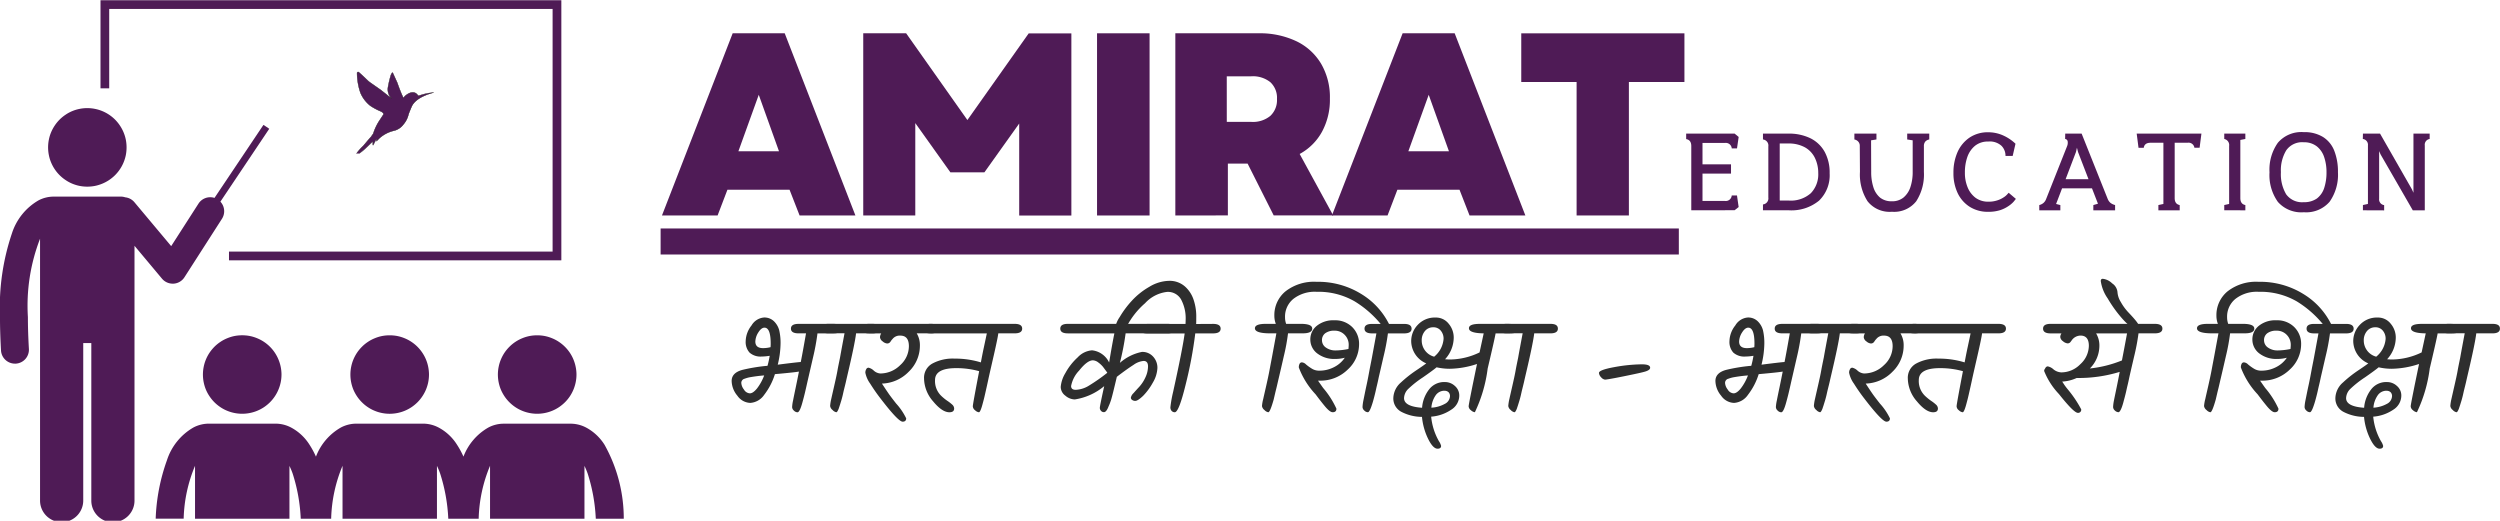 <svg xmlns="http://www.w3.org/2000/svg" xmlns:xlink="http://www.w3.org/1999/xlink" width="149.57" height="31.16" viewBox="0 0 149.57 31.16">
  <defs>
    <clipPath id="clip-path">
      <path id="Path_128" data-name="Path 128" d="M24.258,170H40.474v23.845H24.258Zm0,0" transform="translate(-24.258 -170)"/>
    </clipPath>
    <clipPath id="clip-path-2">
      <path id="Path_131" data-name="Path 131" d="M37,154.336H65.006v15.713H37Zm0,0" transform="translate(-37 -154.336)"/>
    </clipPath>
    <clipPath id="clip-path-3">
      <path id="Path_135" data-name="Path 135" d="M44,208H72.243v6.068H44Zm0,0" transform="translate(-44 -208)"/>
    </clipPath>
    <clipPath id="clip-path-4">
      <path id="Path_138" data-name="Path 138" d="M69.758,163.516h4.781v4.9H69.758Zm0,0" transform="translate(-69.758 -163.516)" fill="#4f1b56"/>
    </clipPath>
    <clipPath id="clip-path-5">
      <path id="Path_140" data-name="Path 140" d="M69.758,163.516h4.9v4.9h-4.9Zm0,0" transform="translate(-69.758 -163.516)"/>
    </clipPath>
    <clipPath id="clip-logo_amirat_2">
      <rect width="149.57" height="31.16"/>
    </clipPath>
  </defs>
  <g id="logo_amirat_2" data-name="logo amirat – 2" clip-path="url(#clip-logo_amirat_2)">
    <rect width="149.57" height="31.16" fill="rgba(255,255,255,0)"/>
    <g id="_7._logo" data-name="7. logo" transform="translate(-24.258 -154.336)">
      <path id="Path_90" data-name="Path 90" d="M108.934,183.621h60.918v1.557H108.934Zm0,0" transform="translate(-45.153 -15.616)" fill="#4f1b56"/>
      <g id="Group_11" data-name="Group 11" transform="translate(63.862 156.332)">
        <g id="Group_10" data-name="Group 10" transform="translate(0 0)">
          <g id="Group_9" data-name="Group 9" transform="translate(0 0)">
            <path id="Path_91" data-name="Path 91" d="M.172-12.448l4.23-10.9H7.516l4.23,10.9H8.406l-.6-1.539H4.088L3.5-12.448Zm4.573-3.843H7.173L5.963-19.668Zm0,0" transform="translate(-0.172 23.344)" fill="#4f1b56"/>
          </g>
        </g>
      </g>
      <g id="Group_14" data-name="Group 14" transform="translate(75.904 156.332)">
        <g id="Group_13" data-name="Group 13" transform="translate(0 0)">
          <g id="Group_12" data-name="Group 12" transform="translate(0 0)">
            <path id="Path_92" data-name="Path 92" d="M2.469-12.448v-10.9H5.036L8.7-18.158l3.668-5.185h2.553v10.9H11.8v-5.506L9.718-15.03H7.683l-2.1-2.946v5.528Zm0,0" transform="translate(-2.469 23.344)" fill="#4f1b56"/>
          </g>
        </g>
      </g>
      <g id="Group_17" data-name="Group 17" transform="translate(89.892 156.332)">
        <g id="Group_16" data-name="Group 16" transform="translate(0 0)">
          <g id="Group_15" data-name="Group 15" transform="translate(0 0)">
            <path id="Path_93" data-name="Path 93" d="M2.469-12.448v-10.9H5.612v10.9Zm0,0" transform="translate(-2.469 23.344)" fill="#4f1b56"/>
          </g>
        </g>
      </g>
      <g id="Group_20" data-name="Group 20" transform="translate(94.576 156.332)">
        <g id="Group_19" data-name="Group 19" transform="translate(0 0)">
          <g id="Group_18" data-name="Group 18" transform="translate(0 0)">
            <path id="Path_94" data-name="Path 94" d="M2.469-12.448v-10.9H7.435a5.084,5.084,0,0,1,2.275.474,3.453,3.453,0,0,1,1.481,1.349,3.96,3.96,0,0,1,.525,2.086,4,4,0,0,1-.474,1.984,3.339,3.339,0,0,1-1.335,1.327l2.006,3.676H8.354l-1.561-3.1H5.612v3.1Zm3.078-5.6H7.012a1.634,1.634,0,0,0,1.138-.357,1.289,1.289,0,0,0,.4-1.014,1.268,1.268,0,0,0-.4-1.006,1.66,1.66,0,0,0-1.138-.35H5.546Zm0,0" transform="translate(-2.469 23.344)" fill="#4f1b56"/>
          </g>
        </g>
      </g>
      <g id="Group_23" data-name="Group 23" transform="translate(103.944 156.332)">
        <g id="Group_22" data-name="Group 22" transform="translate(0 0)">
          <g id="Group_21" data-name="Group 21" transform="translate(0 0)">
            <path id="Path_95" data-name="Path 95" d="M.172-12.448l4.23-10.9H7.516l4.23,10.9H8.406l-.6-1.539H4.088L3.5-12.448Zm4.573-3.843H7.173L5.963-19.668Zm0,0" transform="translate(-0.172 23.344)" fill="#4f1b56"/>
          </g>
        </g>
      </g>
      <g id="Group_26" data-name="Group 26" transform="translate(115.272 156.332)">
        <g id="Group_25" data-name="Group 25" transform="translate(0 0)">
          <g id="Group_24" data-name="Group 24" transform="translate(0 0)">
            <path id="Path_96" data-name="Path 96" d="M4.249-12.448v-7.986H.938v-2.91H10.7v2.91H7.377v7.986Zm0,0" transform="translate(-0.938 23.344)" fill="#4f1b56"/>
          </g>
        </g>
      </g>
      <g id="Group_29" data-name="Group 29" transform="translate(125.137 162.33)">
        <g id="Group_28" data-name="Group 28" transform="translate(0 0)">
          <g id="Group_27" data-name="Group 27" transform="translate(0 0)">
            <path id="Path_97" data-name="Path 97" d="M.713-5.241V-9.084q0-.364-.306-.416v-.328h2.9l.241.2-.1.686H3.134a.354.354,0,0,0-.4-.328H1.384V-7.99H3.09v.554H1.384V-5.8H2.733a.354.354,0,0,0,.4-.328h.314l.1.693-.241.19Zm0,0" transform="translate(-0.406 9.828)" fill="#4f1b56"/>
          </g>
        </g>
      </g>
      <g id="Group_32" data-name="Group 32" transform="translate(129.733 162.33)">
        <g id="Group_31" data-name="Group 31" transform="translate(0 0)">
          <g id="Group_30" data-name="Group 30" transform="translate(0 0)">
            <path id="Path_98" data-name="Path 98" d="M1.978-9.828a2.912,2.912,0,0,1,1.342.284,1.979,1.979,0,0,1,.846.817,2.59,2.59,0,0,1,.292,1.269,2.116,2.116,0,0,1-.635,1.641,2.6,2.6,0,0,1-1.809.576H.469v-.35A.364.364,0,0,0,.79-6.007V-9.062a.366.366,0,0,0-.321-.416v-.35Zm-.007.591h-.5v3.413h.54a1.8,1.8,0,0,0,1.32-.438,1.618,1.618,0,0,0,.445-1.2,2.048,2.048,0,0,0-.2-.912A1.461,1.461,0,0,0,2.992-9,1.992,1.992,0,0,0,1.971-9.237Zm0,0" transform="translate(-0.469 9.828)" fill="#4f1b56"/>
          </g>
        </g>
      </g>
      <g id="Group_35" data-name="Group 35" transform="translate(135.204 162.33)">
        <g id="Group_34" data-name="Group 34" transform="translate(0 0)">
          <g id="Group_33" data-name="Group 33" transform="translate(0 0)">
            <path id="Path_99" data-name="Path 99" d="M4.947-9.828v.35a.411.411,0,0,0-.241.131.41.41,0,0,0-.08.263v1.546A2.948,2.948,0,0,1,4.166-5.78a1.677,1.677,0,0,1-1.451.627A1.682,1.682,0,0,1,1.256-5.78,2.952,2.952,0,0,1,.8-7.538L.79-9.092A.365.365,0,0,0,.7-9.347a.409.409,0,0,0-.233-.131v-.35h1.32v.35l-.321.051.007,1.889a2.941,2.941,0,0,0,.131.919,1.327,1.327,0,0,0,.4.62,1.093,1.093,0,0,0,.7.219A1.068,1.068,0,0,0,3.4-6a1.363,1.363,0,0,0,.416-.62,2.831,2.831,0,0,0,.139-.919V-9.427l-.328-.051v-.35Zm0,0" transform="translate(-0.469 9.828)" fill="#4f1b56"/>
          </g>
        </g>
      </g>
      <g id="Group_38" data-name="Group 38" transform="translate(141.129 162.249)">
        <g id="Group_37" data-name="Group 37" transform="translate(0 0)">
          <g id="Group_36" data-name="Group 36">
            <path id="Path_100" data-name="Path 100" d="M2.836-10a2.179,2.179,0,0,1,.853.175,2.636,2.636,0,0,1,.773.511l-.168.729h-.43a.839.839,0,0,0-.241-.605,1.035,1.035,0,0,0-.788-.255,1.219,1.219,0,0,0-.795.255,1.5,1.5,0,0,0-.459.671,2.758,2.758,0,0,0-.146.926A2.256,2.256,0,0,0,1.6-6.7a1.477,1.477,0,0,0,.481.627,1.263,1.263,0,0,0,.751.226,1.618,1.618,0,0,0,.547-.08,1.5,1.5,0,0,0,.379-.182A.968.968,0,0,0,3.981-6.3l.073-.08.43.365c-.02.029-.066.088-.139.175a1.622,1.622,0,0,1-.314.263,1.933,1.933,0,0,1-.5.241,2.322,2.322,0,0,1-.7.095,2.022,2.022,0,0,1-1.109-.3,1.974,1.974,0,0,1-.722-.824A2.746,2.746,0,0,1,.75-7.571,3,3,0,0,1,1-8.826a2.055,2.055,0,0,1,.722-.861A1.957,1.957,0,0,1,2.836-10Zm0,0" transform="translate(-0.75 10)" fill="#4f1b56"/>
          </g>
        </g>
      </g>
      <g id="Group_41" data-name="Group 41" transform="translate(146.264 162.33)">
        <g id="Group_40" data-name="Group 40" transform="translate(0 0)">
          <g id="Group_39" data-name="Group 39" transform="translate(0 0)">
            <path id="Path_101" data-name="Path 101" d="M4.357-5.926a.631.631,0,0,0,.168.241.77.77,0,0,0,.277.131v.314H3.5v-.314l.277-.08-.357-.919H1.629l-.357.934.255.066v.314H.266v-.314a.632.632,0,0,0,.255-.131.575.575,0,0,0,.153-.226L1.921-9.055a.549.549,0,0,0,.044-.306.169.169,0,0,0-.153-.146l.007-.321H2.8ZM1.841-7.1H3.212L2.585-8.727l-.066-.255-.058.255Zm0,0" transform="translate(-0.266 9.828)" fill="#4f1b56"/>
          </g>
        </g>
      </g>
      <g id="Group_44" data-name="Group 44" transform="translate(152.092 162.33)">
        <g id="Group_43" data-name="Group 43" transform="translate(0 0)">
          <g id="Group_42" data-name="Group 42" transform="translate(0 0)">
            <path id="Path_102" data-name="Path 102" d="M.547-9.828H4.42l-.109.846H4a.351.351,0,0,0-.4-.3h-.78V-5.97c0,.239.1.377.3.416v.314H1.845v-.314l.3-.066V-9.281H1.378c-.244,0-.379.1-.408.3H.656Zm0,0" transform="translate(-0.547 9.828)" fill="#4f1b56"/>
          </g>
        </g>
      </g>
      <g id="Group_47" data-name="Group 47" transform="translate(157.331 162.33)">
        <g id="Group_46" data-name="Group 46" transform="translate(0 0)">
          <g id="Group_45" data-name="Group 45" transform="translate(0 0)">
            <path id="Path_103" data-name="Path 103" d="M.422-5.241v-.314L.714-5.62V-9.092a.371.371,0,0,0-.292-.416v-.321H1.684v.321l-.3.058V-5.97c0,.239.1.377.3.416v.314Zm0,0" transform="translate(-0.422 9.828)" fill="#4f1b56"/>
          </g>
        </g>
      </g>
      <g id="Group_50" data-name="Group 50" transform="translate(160.041 162.242)">
        <g id="Group_49" data-name="Group 49" transform="translate(0 0)">
          <g id="Group_48" data-name="Group 48" transform="translate(0 0)">
            <path id="Path_104" data-name="Path 104" d="M2.8-10.016a2.1,2.1,0,0,1,1.152.292,1.7,1.7,0,0,1,.671.824,3.413,3.413,0,0,1,.219,1.284,2.8,2.8,0,0,1-.5,1.765A1.849,1.849,0,0,1,2.8-5.224a1.867,1.867,0,0,1-1.553-.62,2.765,2.765,0,0,1-.5-1.772,2.777,2.777,0,0,1,.5-1.765A1.848,1.848,0,0,1,2.8-10.016Zm-.007.605a1.16,1.16,0,0,0-1.043.481,2.3,2.3,0,0,0-.321,1.305A2.368,2.368,0,0,0,1.742-6.3a1.171,1.171,0,0,0,1.05.474,1.308,1.308,0,0,0,.788-.219,1.289,1.289,0,0,0,.438-.627,2.977,2.977,0,0,0,.139-.948,2.773,2.773,0,0,0-.139-.9,1.363,1.363,0,0,0-.445-.649A1.226,1.226,0,0,0,2.792-9.41Zm0,0" transform="translate(-0.75 10.016)" fill="#4f1b56"/>
          </g>
        </g>
      </g>
      <g id="Group_53" data-name="Group 53" transform="translate(165.62 162.33)">
        <g id="Group_52" data-name="Group 52" transform="translate(0 0)">
          <g id="Group_51" data-name="Group 51" transform="translate(0 0)">
            <path id="Path_105" data-name="Path 105" d="M.476-5.241v-.314l.3-.066v-3.5a.35.35,0,0,0-.306-.387l.007-.321H1.5l1.911,3.34.088.2V-9.828h.97v.321a.346.346,0,0,0-.292.387v3.88H3.459L1.534-8.581l-.088-.2v2.844a.346.346,0,0,0,.3.387v.314Zm0,0" transform="translate(-0.469 9.828)" fill="#4f1b56"/>
          </g>
        </g>
      </g>
      <g id="Group_56" data-name="Group 56" transform="translate(68.032 173.333)">
        <g id="Group_55" data-name="Group 55" transform="translate(0 0)">
          <g id="Group_54" data-name="Group 54" transform="translate(0 0)">
            <path id="Path_106" data-name="Path 106" d="M4.6-11.886H6.691c.3,0,.452.095.452.284s-.151.284-.452.284H5.728a13.5,13.5,0,0,1-.263,1.429Q5.26-9,5.145-8.5c-.073.326-.129.573-.168.737s-.088.354-.146.562c-.108.4-.208.605-.3.605a.311.311,0,0,1-.211-.1.291.291,0,0,1-.109-.212,2.345,2.345,0,0,1,.058-.4c.038-.2.095-.474.168-.824s.133-.649.182-.9q-.293.052-1.437.153a3.927,3.927,0,0,1-.649,1.247,1.093,1.093,0,0,1-.824.474.977.977,0,0,1-.773-.43,1.418,1.418,0,0,1-.343-.882c0-.325.213-.547.642-.664A10.381,10.381,0,0,1,2.643-9.37c.038,0,.069-.007.095-.007a5.182,5.182,0,0,0,.131-.6,2.916,2.916,0,0,1-.474.044.987.987,0,0,1-.729-.233.948.948,0,0,1-.233-.693,1.577,1.577,0,0,1,.35-.934.956.956,0,0,1,.737-.474.817.817,0,0,1,.613.233,1.179,1.179,0,0,1,.306.532,3.361,3.361,0,0,1,.08.824,5.537,5.537,0,0,1-.168,1.233q1.13-.145,1.378-.16c.1-.5.2-1.072.314-1.714H4.6q-.459,0-.459-.284T4.6-11.886Zm-2.13,1.451a1.811,1.811,0,0,0,.452-.058c0-.044.007-.113.007-.212q0-.955-.372-.955c-.128,0-.252.1-.372.292a1.077,1.077,0,0,0-.175.547C2.016-10.563,2.169-10.435,2.475-10.435ZM1.17-8.356a.716.716,0,0,0,.16.4.438.438,0,0,0,.35.226c.131,0,.273-.1.43-.292a3.016,3.016,0,0,0,.43-.78,8.665,8.665,0,0,0-.9.117,1.965,1.965,0,0,0-.27.08A.257.257,0,0,0,1.17-8.356Zm0,0" transform="translate(-0.594 12.266)" fill="#2e2e2e"/>
          </g>
        </g>
      </g>
      <g id="Group_59" data-name="Group 59" transform="translate(73.368 173.712)">
        <g id="Group_58" data-name="Group 58" transform="translate(0 0)">
          <g id="Group_57" data-name="Group 57" transform="translate(0 0)">
            <path id="Path_107" data-name="Path 107" d="M.687-11.453H3.312c.3,0,.445.095.445.284s-.15.284-.445.284h-.97q-.074.621-.518,2.5c-.04.171-.071.31-.095.416s-.057.237-.095.387-.064.273-.088.379-.055.219-.088.335l-.088.284c-.026.078-.049.151-.073.219-.055.131-.1.2-.139.2A.406.406,0,0,1,.935-6.3a.364.364,0,0,1-.146-.241,2.617,2.617,0,0,1,.066-.416c.047-.213.111-.492.19-.839s.142-.631.182-.861.095-.485.153-.773c.106-.6.2-1.083.27-1.459H.687c-.3,0-.452-.095-.452-.284S.384-11.453.687-11.453Zm0,0" transform="translate(-0.234 11.453)" fill="#2e2e2e"/>
          </g>
        </g>
      </g>
      <g id="Group_62" data-name="Group 62" transform="translate(75.814 173.712)">
        <g id="Group_61" data-name="Group 61" transform="translate(0 0)">
          <g id="Group_60" data-name="Group 60" transform="translate(0 0)">
            <path id="Path_108" data-name="Path 108" d="M.929-11.453H4.62q.459,0,.459.284t-.459.284H3.774a1.379,1.379,0,0,1,.19.737,2.158,2.158,0,0,1-.671,1.561,2.321,2.321,0,0,1-1.6.707c.222.341.372.562.445.664s.206.277.4.525a3.713,3.713,0,0,1,.605.89c0,.131-.071.2-.212.2q-.257,0-1.3-1.357a10.7,10.7,0,0,1-.642-.919A1.67,1.67,0,0,1,.7-8.529v-.007a.4.4,0,0,1,.051-.2.155.155,0,0,1,.139-.095A.671.671,0,0,1,1.2-8.66a.653.653,0,0,0,.387.175,1.685,1.685,0,0,0,1.2-.5,1.528,1.528,0,0,0,.518-1.13c0-.423-.171-.635-.511-.635a.546.546,0,0,0-.474.211.717.717,0,0,0-.088.109.536.536,0,0,1-.066.088A.224.224,0,0,1,2-10.279a.464.464,0,0,1-.263-.124.348.348,0,0,1-.16-.248.437.437,0,0,1,.073-.233H.929c-.3,0-.445-.095-.445-.284S.632-11.453.929-11.453Zm0,0" transform="translate(-0.484 11.453)" fill="#2e2e2e"/>
          </g>
        </g>
      </g>
      <g id="Group_65" data-name="Group 65" transform="translate(79.484 173.712)">
        <g id="Group_64" data-name="Group 64" transform="translate(0 0)">
          <g id="Group_63" data-name="Group 63" transform="translate(0 0)">
            <path id="Path_109" data-name="Path 109" d="M1.218-11.453H6.243c.3,0,.452.095.452.284s-.151.284-.452.284H5.266q-.03.263-.27,1.313c-.16.7-.273,1.189-.335,1.481s-.117.529-.16.722-.088.394-.146.6c-.1.4-.186.605-.248.605a.392.392,0,0,1-.226-.117.318.318,0,0,1-.139-.241q0-.123.379-2.1a5.053,5.053,0,0,0-1.371-.182q-1.269,0-1.269.715a1.23,1.23,0,0,0,.4.97,2.94,2.94,0,0,0,.335.27,2.366,2.366,0,0,1,.292.226.325.325,0,0,1,.117.233c0,.151-.095.226-.284.226q-.438,0-.977-.656a2.118,2.118,0,0,1-.54-1.364.967.967,0,0,1,.489-.89,2.568,2.568,0,0,1,1.342-.3,5.221,5.221,0,0,1,1.568.226c.044-.228.1-.532.182-.912s.14-.658.175-.824H1.218c-.3,0-.452-.095-.452-.284S.915-11.453,1.218-11.453Zm0,0" transform="translate(-0.766 11.453)" fill="#2e2e2e"/>
          </g>
        </g>
      </g>
      <g id="Group_68" data-name="Group 68" transform="translate(87.692 173.712)">
        <g id="Group_67" data-name="Group 67" transform="translate(0 0)">
          <g id="Group_66" data-name="Group 66" transform="translate(0 0)">
            <path id="Path_110" data-name="Path 110" d="M1.187-11.453H7.152c.3,0,.445.095.445.284s-.15.284-.445.284H4.644A15.2,15.2,0,0,1,4.3-9.119a2.842,2.842,0,0,1,1.32-.656.86.86,0,0,1,.671.284.976.976,0,0,1,.255.671,1.859,1.859,0,0,1-.27.875,3.649,3.649,0,0,1-.583.795c-.21.2-.368.306-.474.306A.314.314,0,0,1,5.037-6.9a.164.164,0,0,1-.08-.139.524.524,0,0,1,.16-.27c.111-.126.23-.257.357-.394a2.156,2.156,0,0,0,.35-.54,1.573,1.573,0,0,0,.16-.664q0-.328-.263-.328A1.215,1.215,0,0,0,5.118-9c-.248.157-.582.394-1,.715q-.257,1.094-.335,1.349a3.448,3.448,0,0,1-.16.423c-.088.23-.181.343-.277.343a.221.221,0,0,1-.175-.08A.258.258,0,0,1,3.1-6.428q0-.109.263-1.3A3.587,3.587,0,0,1,1.6-6.931a.9.9,0,0,1-.562-.226.658.658,0,0,1-.277-.525,1.9,1.9,0,0,1,.277-.824,3.577,3.577,0,0,1,.737-.941,1.306,1.306,0,0,1,.861-.423,1.286,1.286,0,0,1,1.021.729c.131-.788.235-1.367.314-1.743H1.187c-.3,0-.452-.095-.452-.284S.884-11.453,1.187-11.453Zm1.5,2.181q-.336,0-.824.613a1.826,1.826,0,0,0-.481.926c0,.151.091.226.277.226a1.628,1.628,0,0,0,.81-.263,10.7,10.7,0,0,0,1.072-.751v-.022l-.248-.335a1.486,1.486,0,0,0-.27-.255A.581.581,0,0,0,2.682-9.272Zm0,0" transform="translate(-0.734 11.453)" fill="#2e2e2e"/>
          </g>
        </g>
      </g>
      <g id="Group_71" data-name="Group 71" transform="translate(90.963 171.13)">
        <g id="Group_70" data-name="Group 70" transform="translate(0 0)">
          <g id="Group_69" data-name="Group 69" transform="translate(0 0)">
            <path id="Path_111" data-name="Path 111" d="M-.113-14.4c.3,0,.452.095.452.284s-.151.284-.452.284H-1.178a25.194,25.194,0,0,1-.583,3.092q-.4,1.627-.642,1.626a.254.254,0,0,1-.19-.08.318.318,0,0,1-.073-.226,7.239,7.239,0,0,1,.16-.9q.569-2.582.693-3.508H-4.044q-.459,0-.459-.284t.459-.284h2.283c0-.058.007-.139.007-.241a2.383,2.383,0,0,0-.27-1.218.9.9,0,0,0-.839-.459,2.113,2.113,0,0,0-1.32.678,4.681,4.681,0,0,0-1.1,1.4,1.324,1.324,0,0,1-.226.3.336.336,0,0,1-.226.088.22.22,0,0,1-.182-.073.233.233,0,0,1-.066-.16,1.621,1.621,0,0,1,.284-.729,5.651,5.651,0,0,1,.715-.963,4.328,4.328,0,0,1,1.058-.846,2.358,2.358,0,0,1,1.181-.357,1.377,1.377,0,0,1,.955.343,1.823,1.823,0,0,1,.525.831,3.108,3.108,0,0,1,.146.89c0,.268,0,.441-.007.518Zm0,0" transform="translate(5.984 16.984)" fill="#2e2e2e"/>
          </g>
        </g>
      </g>
      <g id="Group_74" data-name="Group 74" transform="translate(99.341 171.196)">
        <g id="Group_73" data-name="Group 73" transform="translate(0 0)">
          <g id="Group_72" data-name="Group 72" transform="translate(0 0)">
            <path id="Path_112" data-name="Path 112" d="M.923-14.328h.605a1.338,1.338,0,0,1-.088-.474A1.84,1.84,0,0,1,2.1-16.268a2.768,2.768,0,0,1,1.86-.576,4.9,4.9,0,0,1,2.669.722,4.409,4.409,0,0,1,1.685,1.831q.071.249-.066.306c-.093.04-.2-.015-.306-.16A6.228,6.228,0,0,0,6.24-15.677a4.346,4.346,0,0,0-2.275-.569,2.074,2.074,0,0,0-1.386.423,1.364,1.364,0,0,0-.5,1.1,1.144,1.144,0,0,0,.066.394h.868c.461,0,.693.095.693.284s-.19.284-.569.284H2.258A11.945,11.945,0,0,1,2.01-12.41c-.122.536-.219.955-.292,1.262s-.124.545-.168.715-.091.385-.153.642c-.142.5-.248.751-.321.751A.406.406,0,0,1,.85-9.171.364.364,0,0,1,.7-9.412a2.315,2.315,0,0,1,.073-.416c.047-.213.111-.492.19-.839s.139-.631.182-.861.091-.485.146-.773c.111-.6.2-1.083.27-1.459h-.35c-.624,0-.934-.1-.934-.306C.281-14.24.495-14.328.923-14.328Zm0,0" transform="translate(-0.281 16.844)" fill="#2e2e2e"/>
          </g>
        </g>
      </g>
      <g id="Group_77" data-name="Group 77" transform="translate(101.964 173.493)">
        <g id="Group_76" data-name="Group 76" transform="translate(0 0)">
          <g id="Group_75" data-name="Group 75" transform="translate(0 0)">
            <path id="Path_113" data-name="Path 113" d="M5.524-11.7H7.435c.3,0,.452.095.452.284s-.151.284-.452.284H6.472a12.935,12.935,0,0,1-.263,1.386Q6-8.835,5.925-8.516c-.044.215-.084.39-.117.525s-.066.3-.109.474-.084.328-.117.445-.071.23-.109.335c-.078.215-.146.321-.2.321a.311.311,0,0,1-.212-.1.291.291,0,0,1-.109-.212,2.715,2.715,0,0,1,.058-.423c.044-.213.1-.507.182-.882s.135-.675.175-.89.091-.463.146-.751c.111-.6.2-1.083.27-1.459H5.524c-.3,0-.452-.095-.452-.284S5.221-11.7,5.524-11.7Zm-4.383,2.6a.445.445,0,0,1,.044-.211.15.15,0,0,1,.146-.088.4.4,0,0,1,.241.124,2.737,2.737,0,0,0,.343.248.806.806,0,0,0,.445.124,1.9,1.9,0,0,0,.89-.212,1.691,1.691,0,0,0,.642-.562,2.178,2.178,0,0,1-.576.073,1.661,1.661,0,0,1-1.079-.335,1.038,1.038,0,0,1-.408-.824,1.037,1.037,0,0,1,.379-.817,1.562,1.562,0,0,1,1.058-.336,1.439,1.439,0,0,1,1.072.408,1.4,1.4,0,0,1,.408,1.028,2.056,2.056,0,0,1-.678,1.51,2.33,2.33,0,0,1-1.7.664h-.08c.184.263.288.412.314.445a5.219,5.219,0,0,1,.788,1.233c0,.142-.077.212-.226.212-.113,0-.273-.126-.481-.379-.157-.19-.335-.419-.54-.693a4.808,4.808,0,0,1-1-1.6Zm1.386-1.619a.524.524,0,0,0,.241.438.972.972,0,0,0,.576.168,3.911,3.911,0,0,0,.766-.088c.009-.1.015-.171.015-.226a.84.84,0,0,0-.248-.627.814.814,0,0,0-.6-.241.883.883,0,0,0-.554.153A.508.508,0,0,0,2.526-10.726Zm0,0" transform="translate(-1.141 11.922)" fill="#2e2e2e"/>
          </g>
        </g>
      </g>
      <g id="Group_80" data-name="Group 80" transform="translate(107.618 173.333)">
        <g id="Group_79" data-name="Group 79" transform="translate(0 0)">
          <g id="Group_78" data-name="Group 78" transform="translate(0 0)">
            <path id="Path_114" data-name="Path 114" d="M5.765-11.886H7.442c.456,0,.686.095.686.284s-.188.284-.562.284H6.713q-.06.35-.474,2.1A8.552,8.552,0,0,1,5.473-6.6a.422.422,0,0,1-.233-.117A.318.318,0,0,1,5.1-6.956q0-.123.5-2.531A5.394,5.394,0,0,1,3.956-9.2a3.553,3.553,0,0,1-.773-.088c-.151.128-.427.328-.824.605a6.071,6.071,0,0,0-.861.678.808.808,0,0,0-.263.562q0,.5,1.079.576a2.032,2.032,0,0,1,.416-1.094,1.138,1.138,0,0,1,.941-.445.872.872,0,0,1,.605.233.75.75,0,0,1,.263.583,1,1,0,0,1-.481.839,2.468,2.468,0,0,1-1.2.416A3.66,3.66,0,0,0,3.321-4.87a.878.878,0,0,1,.131.284c0,.111-.071.168-.211.168q-.279,0-.576-.613a3.78,3.78,0,0,1-.357-1.291,2.687,2.687,0,0,1-1.24-.306.9.9,0,0,1-.474-.824,1.284,1.284,0,0,1,.452-.926,7.264,7.264,0,0,1,.868-.693q.5-.334.649-.452a1.467,1.467,0,0,1-.9-1.327,1.4,1.4,0,0,1,.4-.985,1.392,1.392,0,0,1,1.058-.43.965.965,0,0,1,.78.365,1.279,1.279,0,0,1,.306.861,1.932,1.932,0,0,1-.518,1.269c.131.011.233.015.306.015a4.129,4.129,0,0,0,1.758-.423L6-11.318q-.883-.014-.882-.306C5.116-11.8,5.331-11.886,5.765-11.886Zm-2.108,4a.632.632,0,0,0-.532.277,1.49,1.49,0,0,0-.255.737,1.883,1.883,0,0,0,.8-.226.543.543,0,0,0,.314-.459A.325.325,0,0,0,3.9-7.795.325.325,0,0,0,3.657-7.882Zm-1.364-3a1,1,0,0,0,.744.963A1.524,1.524,0,0,0,3.6-10.982a.742.742,0,0,0-.168-.5.555.555,0,0,0-.459-.2.625.625,0,0,0-.489.226A.845.845,0,0,0,2.293-10.88Zm0,0" transform="translate(-0.594 12.266)" fill="#2e2e2e"/>
          </g>
        </g>
      </g>
      <g id="Group_83" data-name="Group 83" transform="translate(113.94 173.712)">
        <g id="Group_82" data-name="Group 82" transform="translate(0 0)">
          <g id="Group_81" data-name="Group 81" transform="translate(0 0)">
            <path id="Path_115" data-name="Path 115" d="M.687-11.453H3.312c.3,0,.445.095.445.284s-.15.284-.445.284h-.97q-.074.621-.518,2.5c-.04.171-.071.31-.095.416s-.057.237-.095.387-.064.273-.088.379-.055.219-.088.335l-.088.284c-.026.078-.049.151-.073.219-.055.131-.1.2-.139.2A.406.406,0,0,1,.935-6.3a.364.364,0,0,1-.146-.241,2.617,2.617,0,0,1,.066-.416c.047-.213.111-.492.19-.839s.142-.631.182-.861.095-.485.153-.773c.106-.6.2-1.083.27-1.459H.687c-.3,0-.452-.095-.452-.284S.384-11.453.687-11.453Zm0,0" transform="translate(-0.234 11.453)" fill="#2e2e2e"/>
          </g>
        </g>
      </g>
      <g id="Group_86" data-name="Group 86" transform="translate(119.921 176.133)">
        <g id="Group_85" data-name="Group 85" transform="translate(0 0)">
          <g id="Group_84" data-name="Group 84" transform="translate(0 0)">
            <path id="Path_116" data-name="Path 116" d="M4-6.061c0,.088-.091.16-.27.219s-.616.151-1.305.292-1.061.2-1.123.2a.371.371,0,0,1-.233-.139.415.415,0,0,1-.131-.263c0-.12.31-.237.934-.35A9.533,9.533,0,0,1,3.5-6.266C3.835-6.266,4-6.2,4-6.061Zm0,0" transform="translate(-0.938 6.266)" fill="#2e2e2e"/>
          </g>
        </g>
      </g>
      <g id="Group_89" data-name="Group 89" transform="translate(126.889 173.333)">
        <g id="Group_88" data-name="Group 88" transform="translate(0 0)">
          <g id="Group_87" data-name="Group 87" transform="translate(0 0)">
            <path id="Path_117" data-name="Path 117" d="M4.6-11.886H6.691c.3,0,.452.095.452.284s-.151.284-.452.284H5.728a13.5,13.5,0,0,1-.263,1.429Q5.26-9,5.145-8.5c-.073.326-.129.573-.168.737s-.088.354-.146.562c-.108.4-.208.605-.3.605a.311.311,0,0,1-.211-.1.291.291,0,0,1-.109-.212,2.345,2.345,0,0,1,.058-.4c.038-.2.095-.474.168-.824s.133-.649.182-.9q-.293.052-1.437.153a3.927,3.927,0,0,1-.649,1.247,1.093,1.093,0,0,1-.824.474.977.977,0,0,1-.773-.43,1.418,1.418,0,0,1-.343-.882c0-.325.213-.547.642-.664A10.381,10.381,0,0,1,2.643-9.37c.038,0,.069-.007.095-.007a5.182,5.182,0,0,0,.131-.6,2.916,2.916,0,0,1-.474.044.987.987,0,0,1-.729-.233.948.948,0,0,1-.233-.693,1.577,1.577,0,0,1,.35-.934.956.956,0,0,1,.737-.474.817.817,0,0,1,.613.233,1.179,1.179,0,0,1,.306.532,3.361,3.361,0,0,1,.08.824,5.537,5.537,0,0,1-.168,1.233q1.13-.145,1.378-.16c.1-.5.2-1.072.314-1.714H4.6q-.459,0-.459-.284T4.6-11.886Zm-2.13,1.451a1.811,1.811,0,0,0,.452-.058c0-.044.007-.113.007-.212q0-.955-.372-.955c-.128,0-.252.1-.372.292a1.077,1.077,0,0,0-.175.547C2.016-10.563,2.169-10.435,2.475-10.435ZM1.17-8.356a.716.716,0,0,0,.16.4.438.438,0,0,0,.35.226c.131,0,.273-.1.43-.292a3.016,3.016,0,0,0,.43-.78,8.665,8.665,0,0,0-.9.117,1.965,1.965,0,0,0-.27.08A.257.257,0,0,0,1.17-8.356Zm0,0" transform="translate(-0.594 12.266)" fill="#2e2e2e"/>
          </g>
        </g>
      </g>
      <g id="Group_92" data-name="Group 92" transform="translate(132.224 173.712)">
        <g id="Group_91" data-name="Group 91" transform="translate(0 0)">
          <g id="Group_90" data-name="Group 90" transform="translate(0 0)">
            <path id="Path_118" data-name="Path 118" d="M.687-11.453H3.312c.3,0,.445.095.445.284s-.15.284-.445.284h-.97q-.074.621-.518,2.5c-.04.171-.071.31-.095.416s-.057.237-.095.387-.064.273-.088.379-.055.219-.088.335l-.088.284c-.026.078-.049.151-.073.219-.055.131-.1.2-.139.2A.406.406,0,0,1,.935-6.3a.364.364,0,0,1-.146-.241,2.617,2.617,0,0,1,.066-.416c.047-.213.111-.492.19-.839s.142-.631.182-.861.095-.485.153-.773c.106-.6.2-1.083.27-1.459H.687c-.3,0-.452-.095-.452-.284S.384-11.453.687-11.453Zm0,0" transform="translate(-0.234 11.453)" fill="#2e2e2e"/>
          </g>
        </g>
      </g>
      <g id="Group_95" data-name="Group 95" transform="translate(134.67 173.712)">
        <g id="Group_94" data-name="Group 94" transform="translate(0 0)">
          <g id="Group_93" data-name="Group 93" transform="translate(0 0)">
            <path id="Path_119" data-name="Path 119" d="M.929-11.453H4.62q.459,0,.459.284t-.459.284H3.774a1.379,1.379,0,0,1,.19.737,2.158,2.158,0,0,1-.671,1.561,2.321,2.321,0,0,1-1.6.707c.222.341.372.562.445.664s.206.277.4.525a3.713,3.713,0,0,1,.605.89c0,.131-.071.2-.212.2q-.257,0-1.3-1.357a10.7,10.7,0,0,1-.642-.919A1.67,1.67,0,0,1,.7-8.529v-.007a.4.4,0,0,1,.051-.2.155.155,0,0,1,.139-.095A.671.671,0,0,1,1.2-8.66a.653.653,0,0,0,.387.175,1.685,1.685,0,0,0,1.2-.5,1.528,1.528,0,0,0,.518-1.13c0-.423-.171-.635-.511-.635a.546.546,0,0,0-.474.211.717.717,0,0,0-.088.109.536.536,0,0,1-.066.088A.224.224,0,0,1,2-10.279a.464.464,0,0,1-.263-.124.348.348,0,0,1-.16-.248.437.437,0,0,1,.073-.233H.929c-.3,0-.445-.095-.445-.284S.632-11.453.929-11.453Zm0,0" transform="translate(-0.484 11.453)" fill="#2e2e2e"/>
          </g>
        </g>
      </g>
      <g id="Group_98" data-name="Group 98" transform="translate(138.341 173.712)">
        <g id="Group_97" data-name="Group 97" transform="translate(0 0)">
          <g id="Group_96" data-name="Group 96" transform="translate(0 0)">
            <path id="Path_120" data-name="Path 120" d="M1.218-11.453H6.243c.3,0,.452.095.452.284s-.151.284-.452.284H5.266q-.03.263-.27,1.313c-.16.7-.273,1.189-.335,1.481s-.117.529-.16.722-.088.394-.146.6c-.1.4-.186.605-.248.605a.392.392,0,0,1-.226-.117.318.318,0,0,1-.139-.241q0-.123.379-2.1a5.053,5.053,0,0,0-1.371-.182q-1.269,0-1.269.715a1.23,1.23,0,0,0,.4.97,2.94,2.94,0,0,0,.335.27,2.366,2.366,0,0,1,.292.226.325.325,0,0,1,.117.233c0,.151-.095.226-.284.226q-.438,0-.977-.656a2.118,2.118,0,0,1-.54-1.364.967.967,0,0,1,.489-.89,2.568,2.568,0,0,1,1.342-.3,5.221,5.221,0,0,1,1.568.226c.044-.228.1-.532.182-.912s.14-.658.175-.824H1.218c-.3,0-.452-.095-.452-.284S.915-11.453,1.218-11.453Zm0,0" transform="translate(-0.766 11.453)" fill="#2e2e2e"/>
          </g>
        </g>
      </g>
      <g id="Group_101" data-name="Group 101" transform="translate(146.49 173.712)">
        <g id="Group_100" data-name="Group 100" transform="translate(0 0)">
          <g id="Group_99" data-name="Group 99" transform="translate(0 0)">
            <path id="Path_121" data-name="Path 121" d="M1.062-11.453H7.29q.459,0,.459.284t-.459.284H6.32A12.959,12.959,0,0,1,6.057-9.5q-.213.913-.284,1.233c-.044.215-.084.39-.117.525s-.066.3-.109.474-.084.328-.117.445a3.448,3.448,0,0,1-.1.335c-.078.215-.15.321-.212.321a.329.329,0,0,1-.211-.1A.291.291,0,0,1,4.8-6.479a2.58,2.58,0,0,1,.051-.394c.038-.19.095-.461.168-.817s.131-.651.175-.89a8.372,8.372,0,0,1-2.574.365A2.352,2.352,0,0,1,1.754-8q.022.03.131.2c.077.108.139.188.182.241a6.847,6.847,0,0,1,.824,1.218.184.184,0,0,1-.2.212q-.241,0-1.13-1.123A4.332,4.332,0,0,1,.675-8.631a.2.2,0,0,1,.051-.139c.038-.091.095-.139.168-.139a.718.718,0,0,1,.343.182A.8.8,0,0,0,1.7-8.55a1.59,1.59,0,0,0,1.138-.489,1.509,1.509,0,0,0,.511-1.1q0-.613-.5-.613a.656.656,0,0,0-.525.284q-.044.06-.066.088a.21.21,0,0,1-.182.095.5.5,0,0,1-.277-.131.348.348,0,0,1-.16-.248.371.371,0,0,1,.073-.219H1.062c-.3,0-.452-.095-.452-.284S.759-11.453,1.062-11.453Zm2.917,1.327A1.933,1.933,0,0,1,3.41-8.784a7.064,7.064,0,0,0,1.918-.481q.131-.67.306-1.619H3.782A1.4,1.4,0,0,1,3.979-10.126Zm0,0" transform="translate(-0.609 11.453)" fill="#2e2e2e"/>
          </g>
        </g>
      </g>
      <g id="Group_104" data-name="Group 104" transform="translate(149.943 171.014)">
        <g id="Group_103" data-name="Group 103" transform="translate(0 0)">
          <g id="Group_102" data-name="Group 102" transform="translate(0 0)">
            <path id="Path_122" data-name="Path 122" d="M-4.938-17.1c0-.088.042-.131.124-.131a.936.936,0,0,1,.554.27.708.708,0,0,1,.321.518,1.276,1.276,0,0,0,.2.6,3.054,3.054,0,0,0,.438.605c.419.438.627.7.627.795,0,.117-.075.175-.226.175s-.39-.182-.722-.547a7.588,7.588,0,0,1-.9-1.24A2.389,2.389,0,0,1-4.938-17.1Zm0,0" transform="translate(4.938 17.234)" fill="#2e2e2e"/>
          </g>
        </g>
      </g>
      <g id="Group_107" data-name="Group 107" transform="translate(155.703 171.196)">
        <g id="Group_106" data-name="Group 106" transform="translate(0 0)">
          <g id="Group_105" data-name="Group 105" transform="translate(0 0)">
            <path id="Path_123" data-name="Path 123" d="M.923-14.328h.605a1.338,1.338,0,0,1-.088-.474A1.84,1.84,0,0,1,2.1-16.268a2.768,2.768,0,0,1,1.86-.576,4.9,4.9,0,0,1,2.669.722,4.409,4.409,0,0,1,1.685,1.831q.071.249-.066.306c-.093.04-.2-.015-.306-.16A6.228,6.228,0,0,0,6.24-15.677a4.346,4.346,0,0,0-2.275-.569,2.074,2.074,0,0,0-1.386.423,1.364,1.364,0,0,0-.5,1.1,1.144,1.144,0,0,0,.066.394h.868c.461,0,.693.095.693.284s-.19.284-.569.284H2.258A11.945,11.945,0,0,1,2.01-12.41c-.122.536-.219.955-.292,1.262s-.124.545-.168.715-.091.385-.153.642c-.142.5-.248.751-.321.751A.406.406,0,0,1,.85-9.171.364.364,0,0,1,.7-9.412a2.315,2.315,0,0,1,.073-.416c.047-.213.111-.492.19-.839s.139-.631.182-.861.091-.485.146-.773c.111-.6.2-1.083.27-1.459h-.35c-.624,0-.934-.1-.934-.306C.281-14.24.495-14.328.923-14.328Zm0,0" transform="translate(-0.281 16.844)" fill="#2e2e2e"/>
          </g>
        </g>
      </g>
      <g id="Group_110" data-name="Group 110" transform="translate(158.325 173.493)">
        <g id="Group_109" data-name="Group 109" transform="translate(0 0)">
          <g id="Group_108" data-name="Group 108" transform="translate(0 0)">
            <path id="Path_124" data-name="Path 124" d="M5.524-11.7H7.435c.3,0,.452.095.452.284s-.151.284-.452.284H6.472a12.935,12.935,0,0,1-.263,1.386Q6-8.835,5.925-8.516c-.044.215-.084.39-.117.525s-.066.3-.109.474-.084.328-.117.445-.071.23-.109.335c-.078.215-.146.321-.2.321a.311.311,0,0,1-.212-.1.291.291,0,0,1-.109-.212,2.715,2.715,0,0,1,.058-.423c.044-.213.1-.507.182-.882s.135-.675.175-.89.091-.463.146-.751c.111-.6.2-1.083.27-1.459H5.524c-.3,0-.452-.095-.452-.284S5.221-11.7,5.524-11.7Zm-4.383,2.6a.445.445,0,0,1,.044-.211.15.15,0,0,1,.146-.088.4.4,0,0,1,.241.124,2.737,2.737,0,0,0,.343.248.806.806,0,0,0,.445.124,1.9,1.9,0,0,0,.89-.212,1.691,1.691,0,0,0,.642-.562,2.178,2.178,0,0,1-.576.073,1.661,1.661,0,0,1-1.079-.335,1.038,1.038,0,0,1-.408-.824,1.037,1.037,0,0,1,.379-.817,1.562,1.562,0,0,1,1.058-.336,1.439,1.439,0,0,1,1.072.408,1.4,1.4,0,0,1,.408,1.028,2.056,2.056,0,0,1-.678,1.51,2.33,2.33,0,0,1-1.7.664h-.08c.184.263.288.412.314.445a5.219,5.219,0,0,1,.788,1.233c0,.142-.077.212-.226.212-.113,0-.273-.126-.481-.379-.157-.19-.335-.419-.54-.693a4.808,4.808,0,0,1-1-1.6Zm1.386-1.619a.524.524,0,0,0,.241.438.972.972,0,0,0,.576.168,3.911,3.911,0,0,0,.766-.088c.009-.1.015-.171.015-.226a.84.84,0,0,0-.248-.627.814.814,0,0,0-.6-.241.883.883,0,0,0-.554.153A.508.508,0,0,0,2.526-10.726Zm0,0" transform="translate(-1.141 11.922)" fill="#2e2e2e"/>
          </g>
        </g>
      </g>
      <g id="Group_113" data-name="Group 113" transform="translate(163.979 173.333)">
        <g id="Group_112" data-name="Group 112" transform="translate(0 0)">
          <g id="Group_111" data-name="Group 111" transform="translate(0 0)">
            <path id="Path_125" data-name="Path 125" d="M5.765-11.886H7.442c.456,0,.686.095.686.284s-.188.284-.562.284H6.713q-.06.35-.474,2.1A8.552,8.552,0,0,1,5.473-6.6a.422.422,0,0,1-.233-.117A.318.318,0,0,1,5.1-6.956q0-.123.5-2.531A5.394,5.394,0,0,1,3.956-9.2a3.553,3.553,0,0,1-.773-.088c-.151.128-.427.328-.824.605a6.071,6.071,0,0,0-.861.678.808.808,0,0,0-.263.562q0,.5,1.079.576a2.032,2.032,0,0,1,.416-1.094,1.138,1.138,0,0,1,.941-.445.872.872,0,0,1,.605.233.75.75,0,0,1,.263.583,1,1,0,0,1-.481.839,2.468,2.468,0,0,1-1.2.416A3.66,3.66,0,0,0,3.321-4.87a.878.878,0,0,1,.131.284c0,.111-.071.168-.211.168q-.279,0-.576-.613a3.78,3.78,0,0,1-.357-1.291,2.687,2.687,0,0,1-1.24-.306.9.9,0,0,1-.474-.824,1.284,1.284,0,0,1,.452-.926,7.264,7.264,0,0,1,.868-.693q.5-.334.649-.452a1.467,1.467,0,0,1-.9-1.327,1.4,1.4,0,0,1,.4-.985,1.392,1.392,0,0,1,1.058-.43.965.965,0,0,1,.78.365,1.279,1.279,0,0,1,.306.861,1.932,1.932,0,0,1-.518,1.269c.131.011.233.015.306.015a4.129,4.129,0,0,0,1.758-.423L6-11.318q-.883-.014-.882-.306C5.116-11.8,5.331-11.886,5.765-11.886Zm-2.108,4a.632.632,0,0,0-.532.277,1.49,1.49,0,0,0-.255.737,1.883,1.883,0,0,0,.8-.226.543.543,0,0,0,.314-.459A.325.325,0,0,0,3.9-7.795.325.325,0,0,0,3.657-7.882Zm-1.364-3a1,1,0,0,0,.744.963A1.524,1.524,0,0,0,3.6-10.982a.742.742,0,0,0-.168-.5.555.555,0,0,0-.459-.2.625.625,0,0,0-.489.226A.845.845,0,0,0,2.293-10.88Zm0,0" transform="translate(-0.594 12.266)" fill="#2e2e2e"/>
          </g>
        </g>
      </g>
      <g id="Group_116" data-name="Group 116" transform="translate(170.301 173.712)">
        <g id="Group_115" data-name="Group 115" transform="translate(0 0)">
          <g id="Group_114" data-name="Group 114" transform="translate(0 0)">
            <path id="Path_126" data-name="Path 126" d="M.687-11.453H3.312c.3,0,.445.095.445.284s-.15.284-.445.284h-.97q-.074.621-.518,2.5c-.04.171-.071.31-.095.416s-.057.237-.095.387-.064.273-.088.379-.055.219-.088.335l-.088.284c-.026.078-.049.151-.073.219-.055.131-.1.2-.139.2A.406.406,0,0,1,.935-6.3a.364.364,0,0,1-.146-.241,2.617,2.617,0,0,1,.066-.416c.047-.213.111-.492.19-.839s.142-.631.182-.861.095-.485.153-.773c.106-.6.2-1.083.27-1.459H.687c-.3,0-.452-.095-.452-.284S.384-11.453.687-11.453Zm0,0" transform="translate(-0.234 11.453)" fill="#2e2e2e"/>
          </g>
        </g>
      </g>
      <g id="Group_117" data-name="Group 117" transform="translate(24.258 161.647)" clip-path="url(#clip-path)">
        <path id="Path_127" data-name="Path 127" d="M33.949,179.546a.839.839,0,0,0,.642.3.468.468,0,0,0,.051,0,.833.833,0,0,0,.651-.383l2.246-3.5a.838.838,0,0,0-.095-1.023l2.923-4.361-.348-.232-2.928,4.368a.837.837,0,0,0-.959.344L34.5,177.6l-2.2-2.626a.828.828,0,0,0-.552-.294.784.784,0,0,0-.255-.042H27.463a.093.093,0,0,0-.024,0,1.966,1.966,0,0,0-.872.222,3.519,3.519,0,0,0-1.592,1.967,13.849,13.849,0,0,0-.718,5.018c0,.613.02,1.277.062,2a.835.835,0,0,0,.833.786.436.436,0,0,0,.049,0,.835.835,0,0,0,.786-.883c-.04-.695-.06-1.327-.06-1.9a11.11,11.11,0,0,1,.727-4.691v15.665a1.292,1.292,0,1,0,2.584,0V183.4h.483v9.426a1.292,1.292,0,1,0,2.584,0V177.581Zm0,0" transform="translate(-24.258 -170.186)" fill="#4f1b56"/>
      </g>
      <path id="Path_129" data-name="Path 129" d="M35.113,170.549a2.415,2.415,0,0,1-.044.458,2.359,2.359,0,0,1-.644,1.2,2.389,2.389,0,0,1-.356.292,2.385,2.385,0,0,1-.848.352,2.418,2.418,0,0,1-.917,0,2.386,2.386,0,0,1-.441-.135,2.262,2.262,0,0,1-.4-.217,2.314,2.314,0,0,1-.357-.292,2.344,2.344,0,0,1-.509-.762,2.2,2.2,0,0,1-.133-.441,2.331,2.331,0,0,1,0-.917,2.229,2.229,0,0,1,.133-.441,2.4,2.4,0,0,1,.509-.762,2.368,2.368,0,0,1,.357-.292,2.264,2.264,0,0,1,.4-.217,2.346,2.346,0,0,1,.441-.133,2.322,2.322,0,0,1,.917,0,2.306,2.306,0,0,1,.441.133,2.342,2.342,0,0,1,.407.217,2.447,2.447,0,0,1,.356.292,2.4,2.4,0,0,1,.509.762,2.364,2.364,0,0,1,.135.441A2.419,2.419,0,0,1,35.113,170.549Zm0,0" transform="translate(-3.283 -7.392)" fill="#4f1b56"/>
      <g id="Group_118" data-name="Group 118" transform="translate(30.205 154.336)" clip-path="url(#clip-path-2)">
        <path id="Path_130" data-name="Path 130" d="M64.712,154.367H37.141v5.271h.521v-4.75H64.189v14.517H44.828v.523H64.712Zm0,0" transform="translate(-37.075 -154.353)" fill="#4f1b56"/>
      </g>
      <path id="Path_132" data-name="Path 132" d="M54.97,199.653a2.421,2.421,0,0,1-.046.459,2.308,2.308,0,0,1-.135.44,2.246,2.246,0,0,1-.217.407,2.288,2.288,0,0,1-.292.357,2.449,2.449,0,0,1-.356.292,2.343,2.343,0,0,1-.407.217,2.3,2.3,0,0,1-.441.133,2.321,2.321,0,0,1-.917,0,2.288,2.288,0,0,1-.439-.133,2.218,2.218,0,0,1-.407-.217,2.37,2.37,0,0,1-.357-.292,2.4,2.4,0,0,1-.292-.357,2.294,2.294,0,0,1-.217-.4,2.362,2.362,0,0,1-.133-.442,2.329,2.329,0,0,1,0-.917,2.34,2.34,0,0,1,.35-.848,2.509,2.509,0,0,1,.292-.356,2.313,2.313,0,0,1,.357-.292,2.246,2.246,0,0,1,.407-.217,2.331,2.331,0,0,1,.439-.135,2.445,2.445,0,0,1,.917,0,2.348,2.348,0,0,1,.441.135,2.339,2.339,0,0,1,1.054.864,2.389,2.389,0,0,1,.352.848A2.425,2.425,0,0,1,54.97,199.653Zm0,0" transform="translate(-13.87 -22.913)" fill="#4f1b56"/>
      <path id="Path_133" data-name="Path 133" d="M73.876,199.653a2.366,2.366,0,0,1-.179.9,2.375,2.375,0,0,1-.219.407,2.288,2.288,0,0,1-.292.357,2.444,2.444,0,0,1-.356.292,2.341,2.341,0,0,1-.407.217,2.3,2.3,0,0,1-.441.133,2.32,2.32,0,0,1-.917,0,2.285,2.285,0,0,1-.439-.133,2.217,2.217,0,0,1-.407-.217,2.267,2.267,0,0,1-.356-.292,2.3,2.3,0,0,1-.294-.357,2.419,2.419,0,0,1-.217-.4,2.362,2.362,0,0,1-.133-.442,2.331,2.331,0,0,1,0-.917,2.326,2.326,0,0,1,.133-.441,2.473,2.473,0,0,1,.217-.407,2.4,2.4,0,0,1,.294-.356,2.215,2.215,0,0,1,.356-.292,2.245,2.245,0,0,1,.407-.217,2.328,2.328,0,0,1,.439-.135,2.444,2.444,0,0,1,.917,0,2.348,2.348,0,0,1,.441.135,2.339,2.339,0,0,1,1.054.864,2.3,2.3,0,0,1,.352.848A2.426,2.426,0,0,1,73.876,199.653Zm0,0" transform="translate(-23.952 -22.913)" fill="#4f1b56"/>
      <g id="Group_119" data-name="Group 119" transform="translate(33.473 179.384)" clip-path="url(#clip-path-3)">
        <path id="Path_134" data-name="Path 134" d="M46.565,211.165v3.167h5.649V211.17a4.464,4.464,0,0,1,.186.441,10.253,10.253,0,0,1,.49,2.72h1.82a8.751,8.751,0,0,1,.68-3.167v3.167h5.649v-3.163a4.727,4.727,0,0,1,.186.443,10.315,10.315,0,0,1,.492,2.72h1.818a8.751,8.751,0,0,1,.68-3.167v3.167h5.649v-3.163a4.716,4.716,0,0,1,.186.443,10.31,10.31,0,0,1,.492,2.72h1.674a9.044,9.044,0,0,0-1.149-4.422,2.934,2.934,0,0,0-1.114-1.039,2.01,2.01,0,0,0-.859-.225H65.02a.289.289,0,0,0-.04,0,1.971,1.971,0,0,0-.855.223,3.392,3.392,0,0,0-1.5,1.748,4.975,4.975,0,0,0-.383-.709,2.924,2.924,0,0,0-1.116-1.039,2,2,0,0,0-.859-.225H56.155a2.006,2.006,0,0,0-.855.225,3.392,3.392,0,0,0-1.5,1.748,5.165,5.165,0,0,0-.383-.709,2.925,2.925,0,0,0-1.116-1.039,2,2,0,0,0-.859-.225H47.329a2.006,2.006,0,0,0-.853.225,3.5,3.5,0,0,0-1.592,1.967,11.5,11.5,0,0,0-.673,3.493h1.674A8.751,8.751,0,0,1,46.565,211.165Zm0,0" transform="translate(-44.112 -208.344)" fill="#4f1b56"/>
      </g>
      <path id="Path_136" data-name="Path 136" d="M92.782,199.653a2.281,2.281,0,0,1-.046.459,2.442,2.442,0,0,1-.133.44,2.366,2.366,0,0,1-.217.407,2.3,2.3,0,0,1-.294.357,2.449,2.449,0,0,1-.356.292,2.279,2.279,0,0,1-.407.217,2.3,2.3,0,0,1-.441.133,2.311,2.311,0,0,1-.915,0,2.3,2.3,0,0,1-.441-.133,2.279,2.279,0,0,1-.407-.217,2.355,2.355,0,0,1-.356-.292,2.3,2.3,0,0,1-.294-.357,2.423,2.423,0,0,1-.217-.4,2.362,2.362,0,0,1-.133-.442,2.329,2.329,0,0,1,0-.917,2.325,2.325,0,0,1,.133-.441,2.477,2.477,0,0,1,.217-.407,2.4,2.4,0,0,1,.294-.356,2.332,2.332,0,0,1,.762-.508,2.348,2.348,0,0,1,.441-.135,2.435,2.435,0,0,1,.915,0,2.348,2.348,0,0,1,.441.135,2.308,2.308,0,0,1,.407.217,2.382,2.382,0,0,1,.649.647,2.342,2.342,0,0,1,.35.848A2.284,2.284,0,0,1,92.782,199.653Zm0,0" transform="translate(-34.034 -22.913)" fill="#4f1b56"/>
      <g id="Group_120" data-name="Group 120" transform="translate(45.495 158.621)" clip-path="url(#clip-path-4)">
        <path id="Path_137" data-name="Path 137" d="M71.918,163.736l.064-.117a.028.028,0,0,1,.049,0l.272.6s.162.481.334.841c0,0,.011.1.106-.042,0,0,.507-.5.8-.04a.483.483,0,0,0,.124-.018,3.183,3.183,0,0,1,.82-.164s0,0,0,0c-.106.024-1.067.253-1.329.839,0,0-.171.4-.188.474a1.418,1.418,0,0,1-.31.6.988.988,0,0,1-.594.375,1.97,1.97,0,0,0-.841.449l-.162.162a.006.006,0,0,1-.009-.006v-.111c0-.006-.007-.007-.011,0l-.186.352a.013.013,0,0,1-.024-.006v-.211l-.449.425a3.055,3.055,0,0,1-.594.44.013.013,0,0,1-.015-.019,3.094,3.094,0,0,1,.487-.576s.376-.449.458-.531l.139-.2a3.161,3.161,0,0,1,.334-.726l.221-.337a.5.5,0,0,1,.038-.053c.029-.036.069-.131-.193-.239a3.558,3.558,0,0,1-.58-.317,1.942,1.942,0,0,1-.587-.775,3.732,3.732,0,0,1-.2-1.176A.065.065,0,0,1,70,163.58c.144.127.275.248.509.474a1.512,1.512,0,0,0,.157.132c.275.193.6.419.645.452a.018.018,0,0,0,.009.007l.647.511a.767.767,0,0,1-.221-.7A6.093,6.093,0,0,1,71.918,163.736Zm0,0" transform="translate(-69.766 -163.541)" fill="#4f1b56"/>
      </g>
      <g id="Group_121" data-name="Group 121" transform="translate(45.495 158.621)" clip-path="url(#clip-path-5)">
        <path id="Path_139" data-name="Path 139" d="M2.156.184,2.22.067a.028.028,0,0,1,.049,0l.272.6s.162.481.334.841c0,0,.011.1.106-.042,0,0,.507-.5.8-.04A.475.475,0,0,0,3.9,1.406a3.181,3.181,0,0,1,.821-.164s0,0,0,0c-.106.024-1.067.253-1.329.839,0,0-.171.4-.188.474a1.416,1.416,0,0,1-.31.6.988.988,0,0,1-.594.376,1.97,1.97,0,0,0-.841.449L1.3,4.148a.006.006,0,0,1-.009-.005V4.031c0-.005-.007-.007-.011,0L1.1,4.381a.013.013,0,0,1-.024-.005V4.164l-.449.425a3.049,3.049,0,0,1-.594.439A.013.013,0,0,1,.014,5.01,3.082,3.082,0,0,1,.5,4.434S.876,3.986.958,3.9L1.1,3.7a3.158,3.158,0,0,1,.334-.726l.221-.337a.555.555,0,0,1,.038-.053c.029-.036.069-.131-.193-.239a3.562,3.562,0,0,1-.58-.317,1.941,1.941,0,0,1-.587-.775A3.731,3.731,0,0,1,.13.076.065.065,0,0,1,.238.027C.382.155.513.275.747.5A1.533,1.533,0,0,0,.9.632c.275.193.6.419.645.452a.018.018,0,0,0,.009.007l.647.511A.767.767,0,0,1,1.985.9,6.1,6.1,0,0,1,2.156.184Zm0,0" transform="translate(-0.005 0.011)" fill="none" stroke="#231f20" stroke-miterlimit="10" stroke-width="0.022"/>
      </g>
    </g>
  </g>
</svg>
